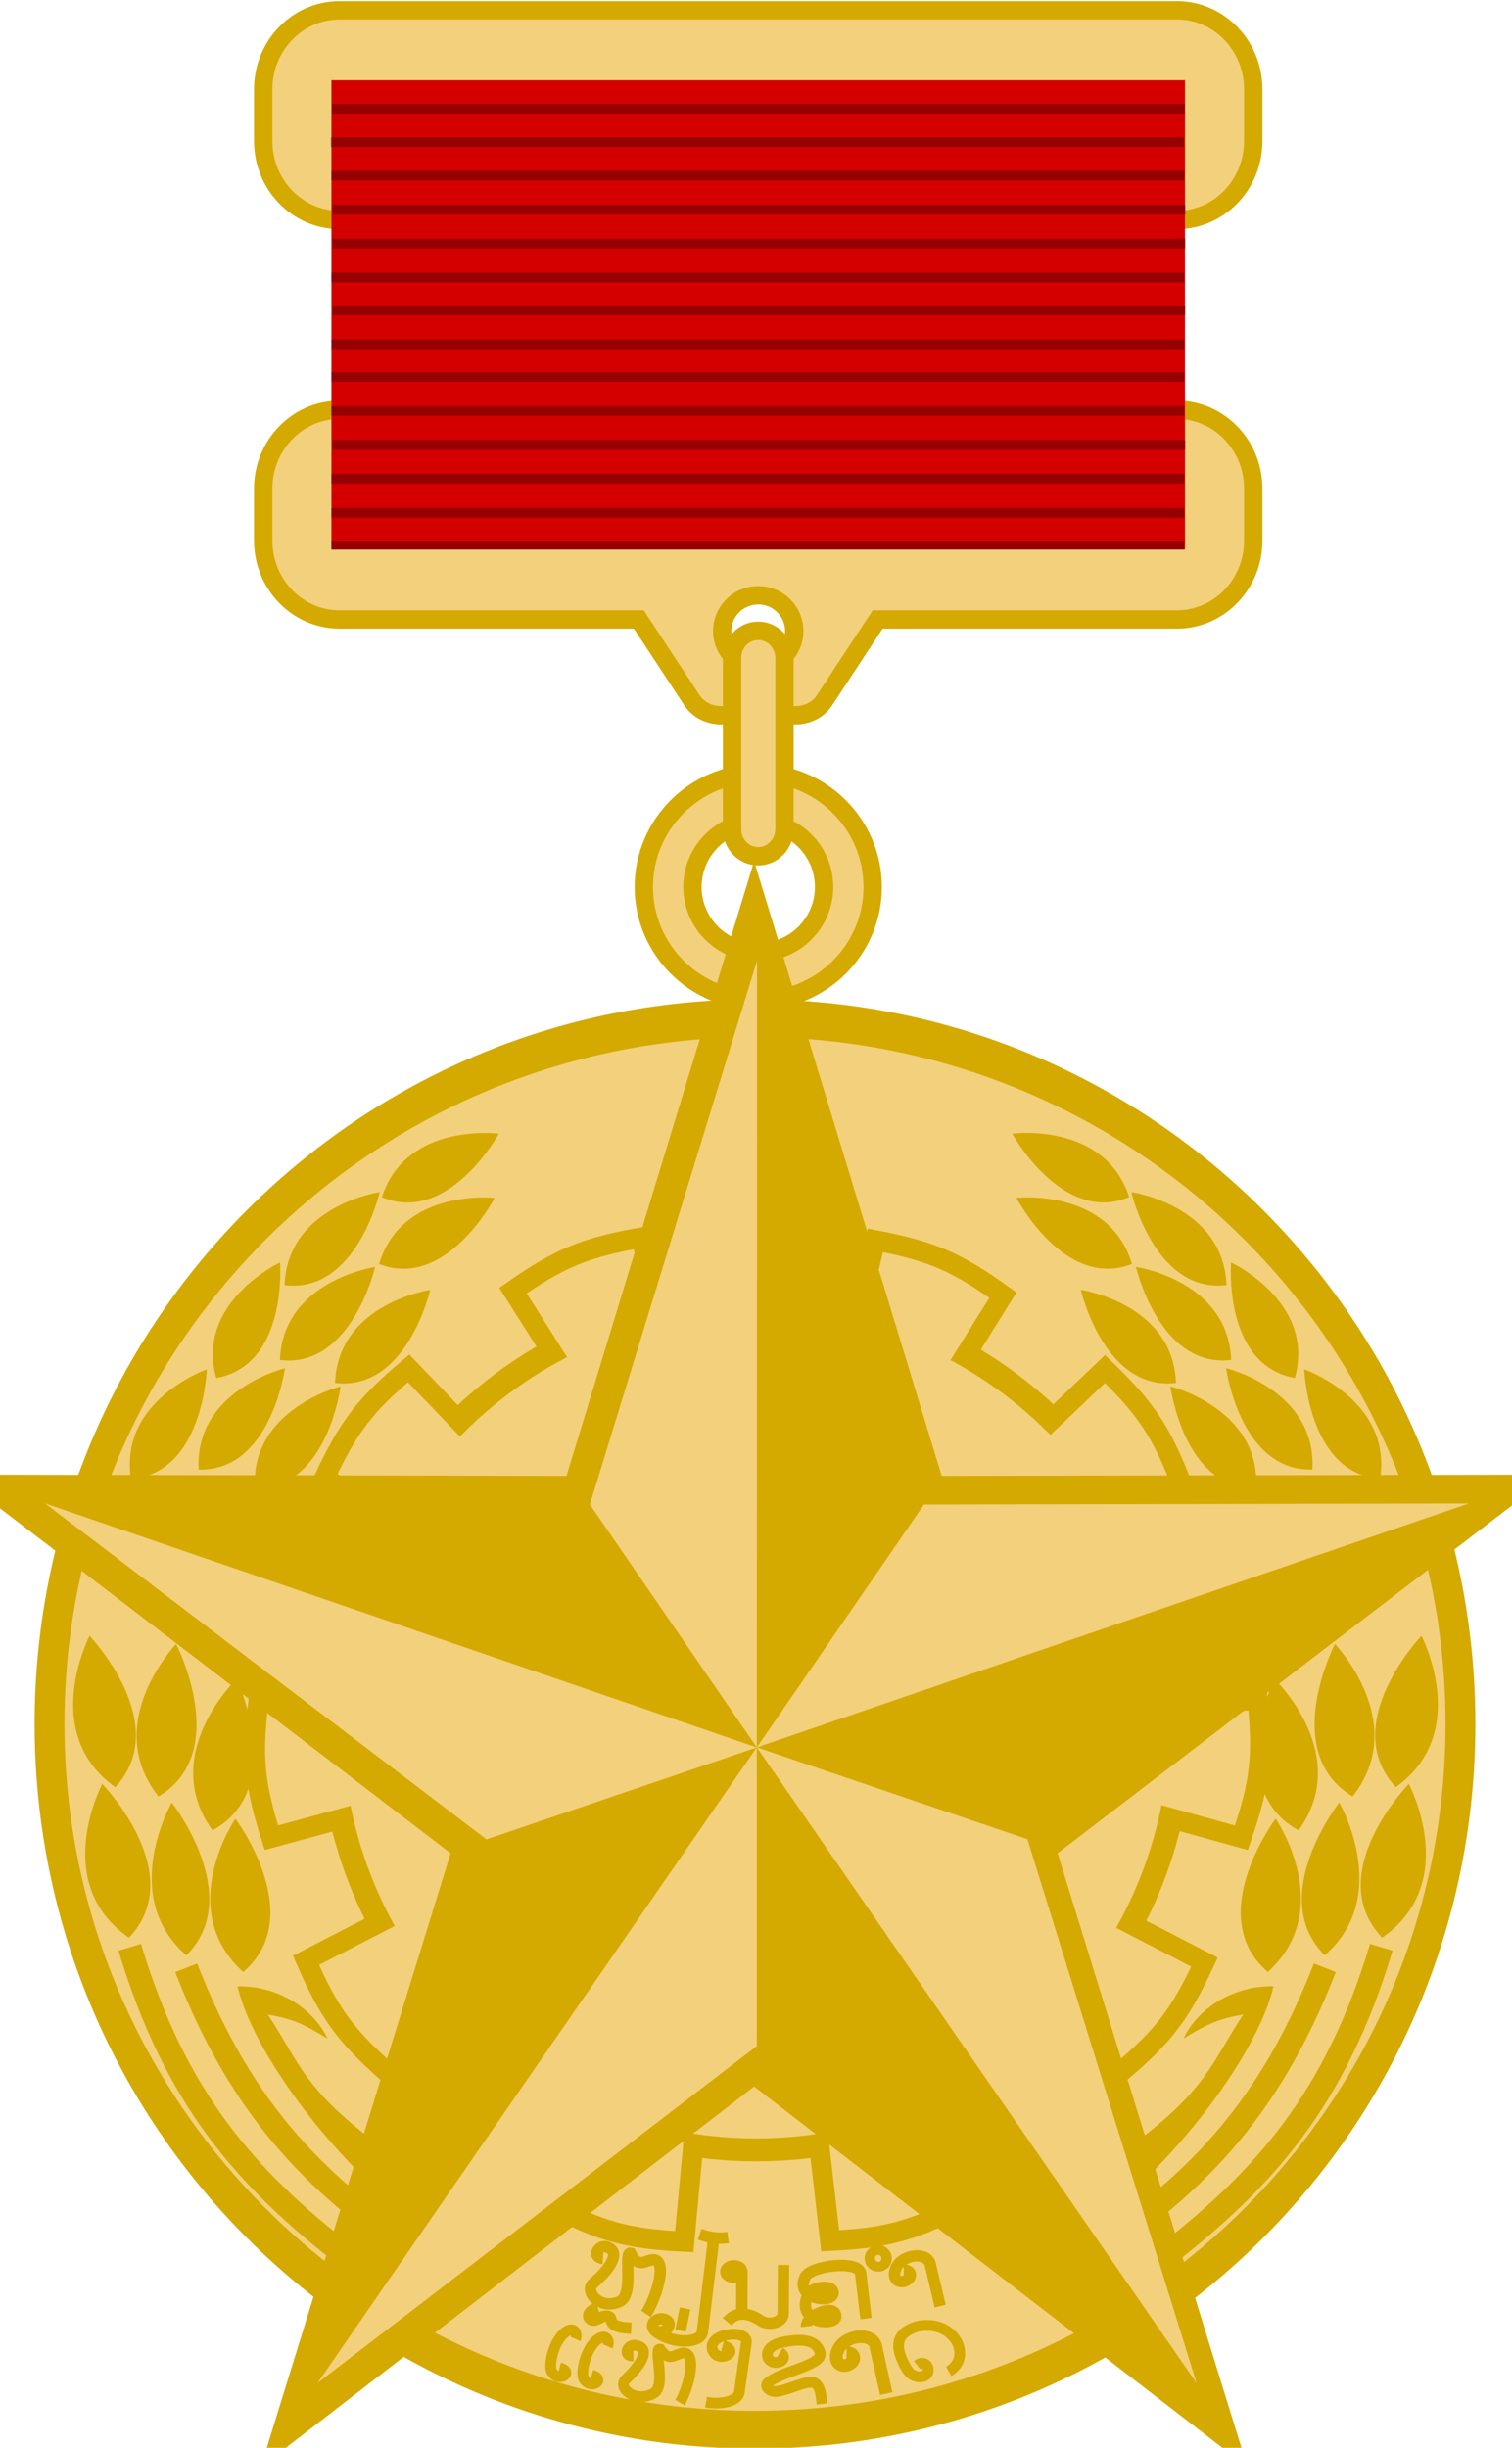 <?xml version="1.0" encoding="UTF-8" standalone="no"?>
<!-- Created with Inkscape (http://www.inkscape.org/) -->

<svg
   xmlns:dc="http://purl.org/dc/elements/1.1/"
   xmlns:cc="http://creativecommons.org/ns#"
   xmlns:rdf="http://www.w3.org/1999/02/22-rdf-syntax-ns#"
   xmlns:svg="http://www.w3.org/2000/svg"
   xmlns="http://www.w3.org/2000/svg"
   xmlns:xlink="http://www.w3.org/1999/xlink"
   xmlns:sodipodi="http://sodipodi.sourceforge.net/DTD/sodipodi-0.dtd"
   xmlns:inkscape="http://www.inkscape.org/namespaces/inkscape"
   width="224.995"
   height="364.102"
   id="svg2"
   version="1.1"
   inkscape:version="0.48.4 r9939"
   sodipodi:docname="Medalla de Oro de la Nación (Laos).svg">
  <defs
     id="defs4">
    <radialGradient
       cx="710.196"
       cy="106.477"
       r="55.722"
       fx="710.196"
       fy="106.477"
       id="radialGradient4656"
       xlink:href="#linearGradient4446"
       gradientUnits="userSpaceOnUse"
       gradientTransform="matrix(1.248,0,0,1.187,-394.625,737.505)" />
    <linearGradient
       id="linearGradient4446">
      <stop
         id="stop4448"
         style="stop-color:#aa8800;stop-opacity:1"
         offset="0" />
      <stop
         id="stop4450"
         style="stop-color:#aa8800;stop-opacity:0"
         offset="1" />
    </linearGradient>
    <linearGradient
       x1="517.581"
       y1="10.213"
       x2="517.581"
       y2="-27.381"
       id="linearGradient4646"
       xlink:href="#linearGradient4279"
       gradientUnits="userSpaceOnUse"
       gradientTransform="matrix(1,0,0,1,-38.569,757.728)" />
    <linearGradient
       id="linearGradient4279">
      <stop
         id="stop4281"
         style="stop-color:#aa0000;stop-opacity:1"
         offset="0" />
      <stop
         id="stop4289"
         style="stop-color:#d40000;stop-opacity:1"
         offset="0.247" />
      <stop
         id="stop4287"
         style="stop-color:#d40000;stop-opacity:1"
         offset="0.721" />
      <stop
         id="stop4283"
         style="stop-color:#ff0000;stop-opacity:1"
         offset="1" />
    </linearGradient>
  </defs>
  <sodipodi:namedview
     id="base"
     pagecolor="#ffffff"
     bordercolor="#666666"
     borderopacity="1.0"
     inkscape:pageopacity="0.0"
     inkscape:pageshadow="2"
     inkscape:zoom="0.7"
     inkscape:cx="113.74035"
     inkscape:cy="189.03394"
     inkscape:document-units="px"
     inkscape:current-layer="layer1"
     showgrid="false"
     inkscape:window-width="800"
     inkscape:window-height="544"
     inkscape:window-x="-4"
     inkscape:window-y="-4"
     inkscape:window-maximized="1"
     showguides="true"
     inkscape:guide-bbox="true"
     fit-margin-top="0"
     fit-margin-left="0"
     fit-margin-right="0"
     fit-margin-bottom="0" />
  <g
     inkscape:label="Capa 1"
     inkscape:groupmode="layer"
     id="layer1"
     transform="translate(-162.311,-319.68)">
    <g
       id="g3055"
       transform="matrix(1.429,0,0,1.429,-202.555,-221.946)">
      <path
         d="m 290.664,380.098 87.243,0 c 4.359,0 7.924,3.683 7.924,8.187 l 0,5.45 c 0,4.504 -3.565,8.187 -7.924,8.187 l -87.243,0 c -4.359,0 -7.924,-3.683 -7.924,-8.187 l 0,-5.45 c 0,-4.504 3.565,-8.187 7.924,-8.187 z m 0,63.407 c -4.359,0 -7.924,-3.675 -7.924,-8.179 l 0,-5.458 c 0,-4.504 3.565,-8.179 7.924,-8.179 l 87.243,0 c 4.359,0 7.924,3.675 7.924,8.179 l 0,5.458 c 0,4.504 -3.565,8.179 -7.924,8.179 l -31.184,0 -5.524,8.398 c -0.787,1.204 -2.188,1.712 -3.635,1.548 l -6.555,0 c -1.44,0.164 -2.841,-0.344 -3.635,-1.548 l -5.524,-8.398 z m 39.872,1.204 c 0,2.064 1.676,3.73 3.753,3.73 2.07,0 3.746,-1.666 3.746,-3.73 0,-2.056 -1.676,-3.722 -3.746,-3.722 -2.077,0 -3.753,1.665 -3.753,3.722 z"
         id="path3090-8"
         style="fill:#f3d07b;fill-opacity:1;stroke:#d4a900;stroke-width:1.909;stroke-miterlimit:4;stroke-opacity:1;stroke-dasharray:none"
         inkscape:connector-curvature="0" />
      <path
         d="m 290.798,388.331 86.975,0 0,46.939 -86.975,0 0,-46.939 z"
         id="path3092-6"
         style="fill:#d40000;fill-opacity:1;stroke:#d40000;stroke-width:1.909;stroke-miterlimit:4;stroke-opacity:1;stroke-dasharray:none"
         inkscape:connector-curvature="0" />
      <path
         d="m 334.29,459.503 c 6.578,0 11.914,5.309 11.914,11.846 0,6.537 -5.335,11.838 -11.914,11.838 -6.578,0 -11.921,-5.301 -11.921,-11.838 0,-6.537 5.343,-11.846 11.921,-11.846 z m -6.854,11.846 c 0,3.761 3.069,6.811 6.854,6.811 3.785,0 6.854,-3.05 6.854,-6.811 0,-3.761 -3.069,-6.811 -6.854,-6.811 -3.785,0 -6.854,3.05 -6.854,6.811 z"
         id="path3122-5"
         style="fill:#f3d07b;fill-opacity:1;stroke:#d4a900;stroke-width:1.909;stroke-miterlimit:4;stroke-opacity:1;stroke-dasharray:none"
         inkscape:connector-curvature="0" />
      <path
         d="m 334.286,444.685 c 1.507,0 2.734,1.275 2.734,2.823 l 0,17.824 c 0,1.548 -1.228,2.823 -2.734,2.823 -1.507,0 -2.727,-1.267 -2.727,-2.823 l 0,-17.824 c 0,-1.556 1.22,-2.823 2.727,-2.823 z"
         id="path3094-0"
         style="fill:#f3d07b;fill-opacity:1;stroke:#d4a900;stroke-width:1.909;stroke-miterlimit:4;stroke-opacity:1;stroke-dasharray:none"
         inkscape:connector-curvature="0" />
      <path
         inkscape:connector-curvature="0"
         id="path4838"
         d="m 289.886,390.343 88.838,0"
         style="fill:none;stroke:#000000;stroke-width:1.005;stroke-linecap:butt;stroke-linejoin:miter;stroke-miterlimit:4;stroke-opacity:0.294;stroke-dasharray:none" />
      <path
         inkscape:connector-curvature="0"
         id="path4838-4"
         d="m 289.764,393.819 88.838,0"
         style="fill:none;stroke:#000000;stroke-width:1.005;stroke-linecap:butt;stroke-linejoin:miter;stroke-miterlimit:4;stroke-opacity:0.294;stroke-dasharray:none" />
      <path
         inkscape:connector-curvature="0"
         id="path4838-4-9"
         d="m 289.822,397.307 88.838,0"
         style="fill:none;stroke:#000000;stroke-width:1.005;stroke-linecap:butt;stroke-linejoin:miter;stroke-miterlimit:4;stroke-opacity:0.294;stroke-dasharray:none" />
      <path
         inkscape:connector-curvature="0"
         id="path4838-4-8"
         d="m 289.948,400.843 88.838,0"
         style="fill:none;stroke:#000000;stroke-width:1.005;stroke-linecap:butt;stroke-linejoin:miter;stroke-miterlimit:4;stroke-opacity:0.294;stroke-dasharray:none" />
      <path
         inkscape:connector-curvature="0"
         id="path4838-4-2"
         d="m 289.948,404.378 88.838,0"
         style="fill:none;stroke:#000000;stroke-width:1.005;stroke-linecap:butt;stroke-linejoin:miter;stroke-miterlimit:4;stroke-opacity:0.294;stroke-dasharray:none" />
      <path
         inkscape:connector-curvature="0"
         id="path4838-4-5"
         d="m 289.822,407.914 88.838,0"
         style="fill:none;stroke:#000000;stroke-width:1.005;stroke-linecap:butt;stroke-linejoin:miter;stroke-miterlimit:4;stroke-opacity:0.294;stroke-dasharray:none" />
      <path
         inkscape:connector-curvature="0"
         id="path4838-4-7"
         d="m 289.948,411.323 88.838,0"
         style="fill:none;stroke:#000000;stroke-width:1.005;stroke-linecap:butt;stroke-linejoin:miter;stroke-miterlimit:4;stroke-opacity:0.294;stroke-dasharray:none" />
      <path
         inkscape:connector-curvature="0"
         id="path4838-4-52"
         d="m 289.822,414.859 88.838,0"
         style="fill:none;stroke:#000000;stroke-width:1.005;stroke-linecap:butt;stroke-linejoin:miter;stroke-miterlimit:4;stroke-opacity:0.294;stroke-dasharray:none" />
      <path
         inkscape:connector-curvature="0"
         id="path4838-4-6"
         d="m 289.822,418.268 88.838,0"
         style="fill:none;stroke:#000000;stroke-width:1.005;stroke-linecap:butt;stroke-linejoin:miter;stroke-miterlimit:4;stroke-opacity:0.294;stroke-dasharray:none" />
      <path
         inkscape:connector-curvature="0"
         id="path4838-4-23"
         d="m 289.822,421.803 88.838,0"
         style="fill:none;stroke:#000000;stroke-width:1.005;stroke-linecap:butt;stroke-linejoin:miter;stroke-miterlimit:4;stroke-opacity:0.294;stroke-dasharray:none" />
      <path
         inkscape:connector-curvature="0"
         id="path4838-4-21"
         d="m 289.948,425.339 88.838,0"
         style="fill:none;stroke:#000000;stroke-width:1.005;stroke-linecap:butt;stroke-linejoin:miter;stroke-miterlimit:4;stroke-opacity:0.294;stroke-dasharray:none" />
      <path
         inkscape:connector-curvature="0"
         id="path4838-4-85"
         d="m 289.822,428.875 88.838,0"
         style="fill:none;stroke:#000000;stroke-width:1.005;stroke-linecap:butt;stroke-linejoin:miter;stroke-miterlimit:4;stroke-opacity:0.294;stroke-dasharray:none" />
      <path
         inkscape:connector-curvature="0"
         id="path4838-4-1"
         d="m 289.822,432.41 88.838,0"
         style="fill:none;stroke:#000000;stroke-width:1.005;stroke-linecap:butt;stroke-linejoin:miter;stroke-miterlimit:4;stroke-opacity:0.294;stroke-dasharray:none" />
      <path
         inkscape:connector-curvature="0"
         id="path4838-4-27"
         d="m 289.822,435.812 88.838,0"
         style="fill:none;stroke:#000000;stroke-width:0.861;stroke-linecap:butt;stroke-linejoin:miter;stroke-miterlimit:4;stroke-opacity:0.294;stroke-dasharray:none" />
    </g>
    <path
       sodipodi:type="arc"
       style="fill:#f3d07b;fill-opacity:1;stroke:#d4a900;stroke-width:4.076;stroke-miterlimit:4;stroke-opacity:1;stroke-dasharray:none"
       id="path3023"
       sodipodi:cx="178.45218"
       sodipodi:cy="560.57648"
       sodipodi:rx="96.309319"
       sodipodi:ry="76.071426"
       d="m 274.762,560.576 c 0,42.013 -43.119,76.071 -96.309,76.071 -53.19,0 -96.309,-34.058 -96.309,-76.071 0,-42.013 43.119,-76.071 96.309,-76.071 53.19,0 96.309,34.058 96.309,76.071 z"
       transform="matrix(1.09,0,0,1.38,80.145,-197.472)" />
    <path
       sodipodi:type="arc"
       style="fill:#d4a900;fill-opacity:1;stroke:none"
       id="path3079-1-7"
       sodipodi:cx="551.42859"
       sodipodi:cy="550.93359"
       sodipodi:rx="10"
       sodipodi:ry="8.5714283"
       d="m 561.429,550.934 c 0,4.734 -4.477,8.571 -10,8.571 -5.523,0 -10,-3.838 -10,-8.571 0,-4.734 4.477,-8.571 10,-8.571 5.523,0 10,3.838 10,8.571 z"
       transform="matrix(6.5,0,0,7.583,-3309.486,-3601.551)" />
    <path
       style="fill:#f3d07b;fill-opacity:1;stroke:#d4a900;stroke-width:3;stroke-linecap:butt;stroke-linejoin:miter;stroke-miterlimit:4;stroke-opacity:1;stroke-dasharray:none"
       d="m 252.82,628.36 -8.615,19.302 c 7.512,3.956 11.438,5.032 19.924,5.459 l 1.975,-21.122 z"
       id="path3870"
       inkscape:connector-curvature="0"
       sodipodi:nodetypes="ccccc"
       inkscape:transform-center-y="66.412632"
       inkscape:transform-center-x="19.607525" />
    <path
       style="fill:#f3d07b;fill-opacity:1;stroke:#d4a900;stroke-width:3;stroke-linecap:butt;stroke-linejoin:miter;stroke-miterlimit:4;stroke-opacity:1;stroke-dasharray:none"
       d="m 319.012,549.423 19.169,-8.907 c -3.07,-7.916 -5.326,-11.304 -11.447,-17.196 l -15.354,14.639 z"
       id="path3932"
       inkscape:connector-curvature="0"
       sodipodi:nodetypes="ccccc"
       inkscape:transform-center-y="-39.412142"
       inkscape:transform-center-x="-57.78788" />
    <path
       inkscape:transform-center-x="-28.437535"
       inkscape:transform-center-y="-63.538427"
       sodipodi:nodetypes="ccccc"
       inkscape:connector-curvature="0"
       id="path3922"
       d="m 300.36,530.259 11.19,-17.933 c -6.896,-4.953 -10.637,-6.559 -18.983,-8.15 l -4.863,20.649 z"
       style="fill:#f3d07b;fill-opacity:1;stroke:#d4a900;stroke-width:3;stroke-linecap:butt;stroke-linejoin:miter;stroke-miterlimit:4;stroke-opacity:1;stroke-dasharray:none" />
    <path
       style="fill:#f3d07b;fill-opacity:1;stroke:#d4a900;stroke-width:3;stroke-linecap:butt;stroke-linejoin:miter;stroke-miterlimit:4;stroke-opacity:1;stroke-dasharray:none"
       d="m 262.738,524.314 -5.001,-20.538 c -8.362,1.469 -12.125,3.021 -19.098,7.877 l 11.366,17.912 z"
       id="path3924"
       inkscape:connector-curvature="0"
       sodipodi:nodetypes="ccccc"
       inkscape:transform-center-y="-63.802072"
       inkscape:transform-center-x="27.76657" />
    <path
       inkscape:transform-center-x="55.38202"
       inkscape:transform-center-y="-42.841947"
       sodipodi:nodetypes="ccccc"
       inkscape:connector-curvature="0"
       id="path3926"
       d="M 237.746,538.475 223.112,523.222 c -6.495,5.468 -8.971,8.699 -12.564,16.399 l 18.821,9.787 z"
       style="fill:#f3d07b;fill-opacity:1;stroke:#d4a900;stroke-width:3;stroke-linecap:butt;stroke-linejoin:miter;stroke-miterlimit:4;stroke-opacity:1;stroke-dasharray:none" />
    <path
       style="fill:#f3d07b;fill-opacity:1;stroke:#d4a900;stroke-width:3;stroke-linecap:butt;stroke-linejoin:miter;stroke-miterlimit:4;stroke-opacity:1;stroke-dasharray:none"
       d="m 221.913,573.757 -21.098,-1.295 c -1.069,8.423 -0.699,12.477 1.878,20.573 l 20.472,-5.562 z"
       id="path3928"
       inkscape:connector-curvature="0"
       sodipodi:nodetypes="ccccc"
       inkscape:transform-center-y="7.402963"
       inkscape:transform-center-x="68.498664" />
    <path
       inkscape:transform-center-x="56.268465"
       inkscape:transform-center-y="41.631593"
       sodipodi:nodetypes="ccccc"
       inkscape:connector-curvature="0"
       id="path3930"
       d="m 226.642,601.596 -18.795,9.672 c 3.387,7.785 5.777,11.08 12.131,16.721 l 14.752,-15.245 z"
       style="fill:#f3d07b;fill-opacity:1;stroke:#d4a900;stroke-width:3;stroke-linecap:butt;stroke-linejoin:miter;stroke-miterlimit:4;stroke-opacity:1;stroke-dasharray:none" />
    <path
       style="fill:#f3d07b;fill-opacity:1;stroke:#d4a900;stroke-width:3;stroke-linecap:butt;stroke-linejoin:miter;stroke-miterlimit:4;stroke-opacity:1;stroke-dasharray:none"
       d="m 326.659,587.409 20.373,5.633 c 2.789,-8.019 3.265,-12.062 2.419,-20.516 l -21.18,1.205 z"
       id="path3920"
       inkscape:connector-curvature="0"
       sodipodi:nodetypes="ccccc"
       inkscape:transform-center-y="8.991973"
       inkscape:transform-center-x="-68.290318" />
    <path
       inkscape:transform-center-x="-55.474"
       inkscape:transform-center-y="42.719453"
       sodipodi:nodetypes="ccccc"
       inkscape:connector-curvature="0"
       id="path3918"
       d="m 314.347,612.749 14.669,15.219 c 6.482,-5.483 8.951,-8.72 12.526,-16.428 l -18.844,-9.744 z"
       style="fill:#f3d07b;fill-opacity:1;stroke:#d4a900;stroke-width:3;stroke-linecap:butt;stroke-linejoin:miter;stroke-miterlimit:4;stroke-opacity:1;stroke-dasharray:none" />
    <path
       inkscape:transform-center-x="-19.8365"
       inkscape:transform-center-y="66.349792"
       sodipodi:nodetypes="ccccc"
       inkscape:connector-curvature="0"
       id="path3934"
       d="m 283.423,631.998 2.426,20.998 c 8.48,-0.425 12.406,-1.501 19.924,-5.458 l -9.067,-19.179 z"
       style="fill:#f3d07b;fill-opacity:1;stroke:#d4a900;stroke-width:3;stroke-linecap:butt;stroke-linejoin:miter;stroke-miterlimit:4;stroke-opacity:1;stroke-dasharray:none" />
    <path
       sodipodi:type="arc"
       style="fill:#f3d07b;fill-opacity:1;stroke:none"
       id="path3079-1"
       sodipodi:cx="551.42859"
       sodipodi:cy="550.93359"
       sodipodi:rx="10"
       sodipodi:ry="8.5714283"
       d="m 561.429,550.934 c 0,4.734 -4.477,8.571 -10,8.571 -5.523,0 -10,-3.838 -10,-8.571 0,-4.734 4.477,-8.571 10,-8.571 5.523,0 10,3.838 10,8.571 z"
       transform="matrix(6.15,0,0,7.175,-3116.486,-3376.686)" />
    <g
       transform="matrix(-1,0,0,1,549.477,0.01)"
       id="g4177-9">
      <path
         sodipodi:nodetypes="cc"
         inkscape:connector-curvature="0"
         id="path4064-5"
         d="m 367.858,609.326 c -6.786,22.619 -17.5,34.524 -32.143,45.893"
         style="fill:none;stroke:#d4a900;stroke-width:3.5;stroke-linecap:butt;stroke-linejoin:miter;stroke-miterlimit:4;stroke-opacity:1;stroke-dasharray:none" />
      <path
         sodipodi:nodetypes="cc"
         inkscape:connector-curvature="0"
         id="path4064-1-4"
         d="m 359.459,612.379 c -8.569,22.005 -20.2,33.017 -35.703,43.181"
         style="fill:none;stroke:#d4a900;stroke-width:3.5;stroke-linecap:butt;stroke-linejoin:miter;stroke-miterlimit:4;stroke-opacity:1;stroke-dasharray:none" />
      <path
         sodipodi:nodetypes="cccccc"
         inkscape:connector-curvature="0"
         id="path4102-3"
         d="m 338.43,622.907 c 2.141,-4.584 7.585,-7.918 13.387,-7.77 -1.854,8.018 -10.222,20.298 -20.031,29.578 l -1.838,-5.355 c 12.21,-8.887 12.614,-12.913 17.374,-20.032 -3.769,0.647 -5.399,1.44 -8.892,3.58 z"
         style="fill:#d4a900;fill-opacity:1;stroke:none" />
      <path
         style="fill:#d4a900;fill-opacity:1;stroke:none"
         inkscape:connector-curvature="0"
         id="path255-12"
         d="m 330.341,497.744 c -3.658,-11.253 -17.406,-9.435 -17.406,-9.435 0,0 7.483,13.6 17.406,9.435 l 0,0 z"
         stroke-miterlimit="10" />
      <path
         style="fill:#d4a900;fill-opacity:1;stroke:none"
         inkscape:connector-curvature="0"
         id="path255-1-3"
         d="m 330.753,507.683 c -3.404,-11.333 -17.19,-9.824 -17.19,-9.824 0,0 7.176,13.765 17.19,9.824 l 0,0 z"
         stroke-miterlimit="10" />
      <path
         style="fill:#d4a900;fill-opacity:1;stroke:none"
         inkscape:connector-curvature="0"
         id="path255-1-7-3"
         d="m 344.82,510.832 c -0.438,-11.825 -14.159,-13.839 -14.159,-13.839 0,0 3.476,15.129 14.159,13.839 l 0,0 z"
         stroke-miterlimit="10" />
      <path
         style="fill:#d4a900;fill-opacity:1;stroke:none"
         inkscape:connector-curvature="0"
         id="path255-1-7-4-4"
         d="m 345.512,521.968 c -0.438,-11.825 -14.159,-13.839 -14.159,-13.839 0,0 3.476,15.129 14.159,13.839 l 0,0 z"
         stroke-miterlimit="10" />
      <path
         style="fill:#d4a900;fill-opacity:1;stroke:none"
         inkscape:connector-curvature="0"
         id="path255-1-7-4-0-1"
         d="m 337.304,525.377 c -0.438,-11.825 -14.159,-13.839 -14.159,-13.839 0,0 3.476,15.129 14.159,13.839 l 0,0 z"
         stroke-miterlimit="10" />
      <path
         style="fill:#d4a900;fill-opacity:1;stroke:none"
         inkscape:connector-curvature="0"
         id="path255-1-7-4-9-1"
         d="m 354.989,524.65 c 3.162,-11.248 -9.486,-17.191 -9.486,-17.191 0,0 -1.229,15.251 9.486,17.191 l 0,0 z"
         stroke-miterlimit="10" />
      <path
         style="fill:#d4a900;fill-opacity:1;stroke:none"
         inkscape:connector-curvature="0"
         id="path255-1-7-4-9-4-3"
         d="m 349.23,541.043 c 0.71,-11.812 -12.752,-15.146 -12.752,-15.146 0,0 1.993,15.394 12.752,15.146 l 0,0 z"
         stroke-miterlimit="10" />
      <path
         style="fill:#d4a900;fill-opacity:1;stroke:none"
         inkscape:connector-curvature="0"
         id="path255-1-7-4-9-4-8-87"
         d="m 357.606,538.266 c 0.639,-11.816 -12.841,-15.07 -12.841,-15.07 0,0 2.085,15.382 12.841,15.07 l 0,0 z"
         stroke-miterlimit="10" />
      <path
         style="fill:#d4a900;fill-opacity:1;stroke:none"
         inkscape:connector-curvature="0"
         id="path255-1-7-4-9-4-8-8-4"
         d="m 367.676,539.633 c 1.808,-11.694 -11.284,-16.269 -11.284,-16.269 0,0 0.549,15.513 11.284,16.269 l 0,0 z"
         stroke-miterlimit="10" />
      <path
         style="fill:#d4a900;fill-opacity:1;stroke:none"
         inkscape:connector-curvature="0"
         id="path255-1-7-4-9-4-8-8-2-2"
         d="m 370.007,585.511 c 11.347,-8.075 3.826,-22.51 3.826,-22.51 0,0 -12.498,13.121 -3.826,22.51 l 0,0 z"
         stroke-miterlimit="10" />
      <path
         style="fill:#d4a900;fill-opacity:1;stroke:none"
         inkscape:connector-curvature="0"
         id="path255-1-7-4-9-4-8-8-2-4-7"
         d="m 367.979,607.903 c 11.781,-8.203 3.972,-22.867 3.972,-22.867 0,0 -12.976,13.329 -3.972,22.867 l 0,0 z"
         stroke-miterlimit="10" />
      <path
         style="fill:#d4a900;fill-opacity:1;stroke:none"
         inkscape:connector-curvature="0"
         id="path255-1-7-4-9-4-8-8-2-5-7"
         d="m 350.975,613.003 c 10.323,-9.349 1.163,-22.803 1.163,-22.803 0,0 -10.875,14.494 -1.163,22.803 l 0,0 z"
         stroke-miterlimit="10" />
      <path
         style="fill:#d4a900;fill-opacity:1;stroke:none"
         inkscape:connector-curvature="0"
         id="path255-1-7-4-9-4-8-8-2-5-5-9"
         d="m 359.434,610.517 c 10.172,-8.847 2.17,-22.721 2.17,-22.721 0,0 -10.935,13.961 -2.17,22.721 l 0,0 z"
         stroke-miterlimit="10" />
      <path
         style="fill:#d4a900;fill-opacity:1;stroke:none"
         inkscape:connector-curvature="0"
         id="path255-1-7-4-9-4-8-8-2-5-1-3"
         d="m 355.547,591.936 c 8.149,-11.293 -3.612,-22.545 -3.612,-22.545 0,0 -7.618,16.441 3.612,22.545 l 0,0 z"
         stroke-miterlimit="10" />
      <path
         style="fill:#d4a900;fill-opacity:1;stroke:none"
         inkscape:connector-curvature="0"
         id="path255-1-7-4-9-4-8-8-2-5-1-7-1"
         d="m 363.578,586.897 c 8.637,-10.925 -2.618,-22.682 -2.618,-22.682 0,0 -8.332,16.091 2.618,22.682 l 0,0 z"
         stroke-miterlimit="10" />
    </g>
    <g
       id="g4177">
      <path
         sodipodi:nodetypes="cc"
         inkscape:connector-curvature="0"
         id="path4064"
         d="m 367.858,609.326 c -6.786,22.619 -17.5,34.524 -32.143,45.893"
         style="fill:none;stroke:#d4a900;stroke-width:3.5;stroke-linecap:butt;stroke-linejoin:miter;stroke-miterlimit:4;stroke-opacity:1;stroke-dasharray:none" />
      <path
         sodipodi:nodetypes="cc"
         inkscape:connector-curvature="0"
         id="path4064-1"
         d="m 359.459,612.379 c -8.569,22.005 -20.2,33.017 -35.703,43.181"
         style="fill:none;stroke:#d4a900;stroke-width:3.5;stroke-linecap:butt;stroke-linejoin:miter;stroke-miterlimit:4;stroke-opacity:1;stroke-dasharray:none" />
      <path
         sodipodi:nodetypes="cccccc"
         inkscape:connector-curvature="0"
         id="path4102"
         d="m 338.43,622.907 c 2.141,-4.584 7.585,-7.918 13.387,-7.77 -1.854,8.018 -10.222,20.298 -20.031,29.578 l -1.838,-5.355 c 12.21,-8.887 12.614,-12.913 17.374,-20.032 -3.769,0.647 -5.399,1.44 -8.892,3.58 z"
         style="fill:#d4a900;fill-opacity:1;stroke:none" />
      <path
         style="fill:#d4a900;fill-opacity:1;stroke:none"
         inkscape:connector-curvature="0"
         id="path255"
         d="m 330.341,497.744 c -3.658,-11.253 -17.406,-9.435 -17.406,-9.435 0,0 7.483,13.6 17.406,9.435 l 0,0 z"
         stroke-miterlimit="10" />
      <path
         style="fill:#d4a900;fill-opacity:1;stroke:none"
         inkscape:connector-curvature="0"
         id="path255-1"
         d="m 330.753,507.683 c -3.404,-11.333 -17.19,-9.824 -17.19,-9.824 0,0 7.176,13.765 17.19,9.824 l 0,0 z"
         stroke-miterlimit="10" />
      <path
         style="fill:#d4a900;fill-opacity:1;stroke:none"
         inkscape:connector-curvature="0"
         id="path255-1-7"
         d="m 344.82,510.832 c -0.438,-11.825 -14.159,-13.839 -14.159,-13.839 0,0 3.476,15.129 14.159,13.839 l 0,0 z"
         stroke-miterlimit="10" />
      <path
         style="fill:#d4a900;fill-opacity:1;stroke:none"
         inkscape:connector-curvature="0"
         id="path255-1-7-4"
         d="m 345.512,521.968 c -0.438,-11.825 -14.159,-13.839 -14.159,-13.839 0,0 3.476,15.129 14.159,13.839 l 0,0 z"
         stroke-miterlimit="10" />
      <path
         style="fill:#d4a900;fill-opacity:1;stroke:none"
         inkscape:connector-curvature="0"
         id="path255-1-7-4-0"
         d="m 337.304,525.377 c -0.438,-11.825 -14.159,-13.839 -14.159,-13.839 0,0 3.476,15.129 14.159,13.839 l 0,0 z"
         stroke-miterlimit="10" />
      <path
         style="fill:#d4a900;fill-opacity:1;stroke:none"
         inkscape:connector-curvature="0"
         id="path255-1-7-4-9"
         d="m 354.989,524.65 c 3.162,-11.248 -9.486,-17.191 -9.486,-17.191 0,0 -1.229,15.251 9.486,17.191 l 0,0 z"
         stroke-miterlimit="10" />
      <path
         style="fill:#d4a900;fill-opacity:1;stroke:none"
         inkscape:connector-curvature="0"
         id="path255-1-7-4-9-4"
         d="m 349.23,541.043 c 0.71,-11.812 -12.752,-15.146 -12.752,-15.146 0,0 1.993,15.394 12.752,15.146 l 0,0 z"
         stroke-miterlimit="10" />
      <path
         style="fill:#d4a900;fill-opacity:1;stroke:none"
         inkscape:connector-curvature="0"
         id="path255-1-7-4-9-4-8"
         d="m 357.606,538.266 c 0.639,-11.816 -12.841,-15.07 -12.841,-15.07 0,0 2.085,15.382 12.841,15.07 l 0,0 z"
         stroke-miterlimit="10" />
      <path
         style="fill:#d4a900;fill-opacity:1;stroke:none"
         inkscape:connector-curvature="0"
         id="path255-1-7-4-9-4-8-8"
         d="m 367.676,539.633 c 1.808,-11.694 -11.284,-16.269 -11.284,-16.269 0,0 0.549,15.513 11.284,16.269 l 0,0 z"
         stroke-miterlimit="10" />
      <path
         style="fill:#d4a900;fill-opacity:1;stroke:none"
         inkscape:connector-curvature="0"
         id="path255-1-7-4-9-4-8-8-2"
         d="m 370.007,585.511 c 11.347,-8.075 3.826,-22.51 3.826,-22.51 0,0 -12.498,13.121 -3.826,22.51 l 0,0 z"
         stroke-miterlimit="10" />
      <path
         style="fill:#d4a900;fill-opacity:1;stroke:none"
         inkscape:connector-curvature="0"
         id="path255-1-7-4-9-4-8-8-2-4"
         d="m 367.979,607.903 c 11.781,-8.203 3.972,-22.867 3.972,-22.867 0,0 -12.976,13.329 -3.972,22.867 l 0,0 z"
         stroke-miterlimit="10" />
      <path
         style="fill:#d4a900;fill-opacity:1;stroke:none"
         inkscape:connector-curvature="0"
         id="path255-1-7-4-9-4-8-8-2-5"
         d="m 350.975,613.003 c 10.323,-9.349 1.163,-22.803 1.163,-22.803 0,0 -10.875,14.494 -1.163,22.803 l 0,0 z"
         stroke-miterlimit="10" />
      <path
         style="fill:#d4a900;fill-opacity:1;stroke:none"
         inkscape:connector-curvature="0"
         id="path255-1-7-4-9-4-8-8-2-5-5"
         d="m 359.434,610.517 c 10.172,-8.847 2.17,-22.721 2.17,-22.721 0,0 -10.935,13.961 -2.17,22.721 l 0,0 z"
         stroke-miterlimit="10" />
      <path
         style="fill:#d4a900;fill-opacity:1;stroke:none"
         inkscape:connector-curvature="0"
         id="path255-1-7-4-9-4-8-8-2-5-1"
         d="m 355.547,591.936 c 8.149,-11.293 -3.612,-22.545 -3.612,-22.545 0,0 -7.618,16.441 3.612,22.545 l 0,0 z"
         stroke-miterlimit="10" />
      <path
         style="fill:#d4a900;fill-opacity:1;stroke:none"
         inkscape:connector-curvature="0"
         id="path255-1-7-4-9-4-8-8-2-5-1-7"
         d="m 363.578,586.897 c 8.637,-10.925 -2.618,-22.682 -2.618,-22.682 0,0 -8.332,16.091 2.618,22.682 l 0,0 z"
         stroke-miterlimit="10" />
    </g>
    <g
       id="g3843"
       transform="matrix(2.32,0,0,2.318,-500.384,-864.087)">
      <polygon
         transform="matrix(0.103,0,0,0.109,282.513,563.431)"
         style="fill:#d4a900;fill-opacity:1;fill-rule:evenodd;stroke:#d4a900;stroke-width:26.915;stroke-miterlimit:4;stroke-opacity:1;stroke-dasharray:none"
         points="955.381,397.76 673.153,601.984 781.442,933.093 500,727.788 218.558,933.093 326.847,601.984 44.618,397.76 392.985,398.43 500,66.907 607.015,398.43 "
         class="fil0"
         id="_122418504" />
      <path
         sodipodi:nodetypes="cccc"
         inkscape:connector-curvature="0"
         id="path4186"
         d="m 323.478,607.225 10.723,-34.902 -0.013,50.495 z"
         style="fill:#f3d07b;fill-opacity:1;stroke:none" />
      <path
         sodipodi:nodetypes="cccc"
         inkscape:connector-curvature="0"
         id="path4248"
         d="m 344.908,607.229 34.956,-0.068 -45.677,15.655 z"
         style="fill:#f3d07b;fill-opacity:1;stroke:none" />
      <path
         sodipodi:nodetypes="cccc"
         inkscape:connector-curvature="0"
         id="path4250"
         d="m 288.53,607.156 45.657,15.663 -17.34,5.902 z"
         style="fill:#f3d07b;fill-opacity:1;stroke:none" />
      <path
         sodipodi:nodetypes="cccc"
         inkscape:connector-curvature="0"
         id="path4252"
         d="m 306.004,663.608 28.183,-40.8 0,19.173 z"
         style="fill:#f3d07b;fill-opacity:1;stroke:none" />
      <path
         sodipodi:nodetypes="cccc"
         inkscape:connector-curvature="0"
         id="path4254"
         d="m 334.187,622.813 17.357,5.894 10.852,34.908 z"
         style="fill:#f3d07b;fill-opacity:1;stroke:none" />
    </g>
    <path
       style="fill:none;stroke:#d4a900;stroke-width:1.688;stroke-linecap:butt;stroke-linejoin:miter;stroke-miterlimit:4;stroke-opacity:1;stroke-dasharray:none"
       d="m 302.218,662.711 -1.513,-6.359 c -0.682,-1.882 -4.271,-1.215 -5.053,0.662 -0.824,1.741 0.649,2.606 1.817,1.687 0.527,-0.441 0.462,-1.334 -0.674,-1.352"
       id="path3073-7-4"
       inkscape:connector-curvature="0"
       sodipodi:nodetypes="ccccc" />
    <path
       style="fill:none;stroke:#d4a900;stroke-width:1.595;stroke-linecap:butt;stroke-linejoin:miter;stroke-miterlimit:4;stroke-opacity:1;stroke-dasharray:none"
       d="m 303.482,672.417 c 3.674,-2.092 0.841,-7.945 -4.772,-6.659 -2.916,0.944 -3.249,2.67 -1.995,5.321 0.639,1.3 1.03,1.904 2.128,2.133 2.595,0.304 1.613,-2.983 -0.034,-1.701"
       id="path4007-0"
       inkscape:connector-curvature="0"
       sodipodi:nodetypes="ccccc" />
    <path
       style="fill:none;stroke:#d4a900;stroke-width:1.595;stroke-linecap:butt;stroke-linejoin:miter;stroke-miterlimit:4;stroke-opacity:1;stroke-dasharray:none"
       d="m 278.374,669.598 c 1.479,0.904 -0.427,1.98 -1.328,1.301 -0.863,-0.523 -0.926,-2.123 1.47,-2.773 2.497,-0.536 5.32,-0.723 5.874,1.651 0.13,1.768 -5.619,2.57 -7.723,4.271 -0.822,0.593 0.295,1.505 1.227,1.345 1.986,-0.24 4.51,-1.767 5.648,-1.242 0.885,0.434 0.964,2.065 1.091,3.115"
       id="path3075-4"
       inkscape:connector-curvature="0"
       sodipodi:nodetypes="cccccccc" />
    <path
       style="fill:none;stroke:#d4a900;stroke-width:1.595;stroke-linecap:butt;stroke-linejoin:miter;stroke-miterlimit:4;stroke-opacity:1;stroke-dasharray:none"
       d="m 269.858,668.565 c 2.844,0.834 -0.664,2.83 -1.516,0.673 -0.826,-2.444 5.105,-3.23 5.037,-1.164 l -1.048,7.407 c -0.182,1.415 -2.725,1.927 -4.955,1.519"
       id="path3077-8"
       inkscape:connector-curvature="0"
       sodipodi:nodetypes="ccccc" />
    <path
       style="fill:none;stroke:#d4a900;stroke-width:1.595;stroke-linecap:butt;stroke-linejoin:miter;stroke-miterlimit:4;stroke-opacity:1;stroke-dasharray:none"
       d="m 247.941,667.597 c 0.35,-0.786 -0.179,-1.913 -1.384,-1.083 -1.967,1.354 -2.663,5.208 -2.129,5.944 1.007,1.728 3.431,0.044 1.157,-0.55"
       id="path3081-8"
       inkscape:connector-curvature="0"
       sodipodi:nodetypes="cscc" />
    <path
       style="fill:none;stroke:#d4a900;stroke-width:1.595;stroke-linecap:butt;stroke-linejoin:miter;stroke-miterlimit:4;stroke-opacity:1;stroke-dasharray:none"
       d="m 252.721,668.681 c 0.35,-0.786 -0.179,-1.913 -1.384,-1.083 -1.967,1.354 -2.663,5.208 -2.129,5.944 1.007,1.728 3.431,0.044 1.157,-0.55"
       id="path3081-1-2"
       inkscape:connector-curvature="0"
       sodipodi:nodetypes="cscc" />
    <path
       style="fill:none;stroke:#d4a900;stroke-width:1.595;stroke-linecap:butt;stroke-linejoin:miter;stroke-miterlimit:4;stroke-opacity:1;stroke-dasharray:none"
       d="m 256.56,670.141 c -1.695,0.025 -0.851,-1.794 0.339,-1.604 2.769,0.511 0.01,3.725 -1.509,5.089 -1.196,1.205 1.343,3.557 4.144,2.076 2.03,-1.069 -0.076,-6.724 0.991,-6.608 1.431,2.068 2.178,0.708 3.533,0.573 2.076,0.184 0.6,5.437 -0.569,7.391"
       id="path3119-5"
       inkscape:connector-curvature="0"
       sodipodi:nodetypes="ccccccc" />
    <path
       style="fill:none;stroke:#d4a900;stroke-width:1.595;stroke-linecap:butt;stroke-linejoin:miter;stroke-miterlimit:4;stroke-opacity:1;stroke-dasharray:none"
       d="m 264.257,663.05 -0.676,3.308"
       id="path3121-5"
       inkscape:connector-curvature="0" />
    <path
       sodipodi:type="arc"
       style="fill:none;stroke:#d4a900;stroke-width:3.245;stroke-miterlimit:4;stroke-opacity:1;stroke-dasharray:none"
       id="path3123-1"
       sodipodi:cx="-437.64859"
       sodipodi:cy="612.88269"
       sodipodi:rx="2.6516504"
       sodipodi:ry="2.841054"
       d="m -434.997,612.883 c 0,1.569 -1.187,2.841 -2.652,2.841 -1.464,0 -2.652,-1.272 -2.652,-2.841 0,-1.569 1.187,-2.841 2.652,-2.841 1.464,0 2.652,1.272 2.652,2.841 z"
       transform="matrix(0.474,0,0,0.442,500.439,384.717)" />
    <g
       id="g4014"
       transform="matrix(0.994,0.109,-0.109,0.994,73.981,-23.869)">
      <path
         sodipodi:nodetypes="ccccccc"
         inkscape:connector-curvature="0"
         id="path3119-4-7"
         d="m 251.07,656.06 c -1.72,0.057 -0.923,-1.962 0.292,-1.774 2.827,0.514 0.132,4.105 -1.364,5.635 -1.174,1.349 1.48,3.895 4.275,2.215 2.025,-1.213 -0.299,-7.408 0.788,-7.3 1.52,2.253 2.234,0.742 3.605,0.568 2.113,0.166 0.788,5.981 -0.334,8.154"
         style="fill:none;stroke:#d4a900;stroke-width:1.688;stroke-linecap:butt;stroke-linejoin:miter;stroke-miterlimit:4;stroke-opacity:1;stroke-dasharray:none" />
      <path
         sodipodi:nodetypes="cccc"
         inkscape:connector-curvature="0"
         id="path3143-1"
         d="m 256.386,665.92 c -3.759,0.239 -2.75,-1.051 -3.455,-1.353 -1.136,-0.381 -1.995,1.367 -2.851,0.572 -0.53,-0.483 -0.011,-1.266 1.029,-1.699"
         style="fill:none;stroke:#d4a900;stroke-width:1.688;stroke-linecap:butt;stroke-linejoin:miter;stroke-miterlimit:4;stroke-opacity:1;stroke-dasharray:none" />
    </g>
    <g
       id="g4018"
       transform="matrix(0.998,0.07,-0.07,0.998,48.55,-17.523)">
      <path
         sodipodi:nodetypes="ccccc"
         inkscape:connector-curvature="0"
         id="path3145-1"
         d="m 258.125,666.752 c 1.036,1.349 3.048,-0.318 2.103,-1.184 -1.328,-0.979 -3.451,0.852 -1.246,1.911 2.29,1.353 6.28,1.138 6.512,-0.602 l 0.723,-14.383"
         style="fill:none;stroke:#d4a900;stroke-width:1.688;stroke-linecap:butt;stroke-linejoin:miter;stroke-miterlimit:4;stroke-opacity:1;stroke-dasharray:none" />
      <path
         sodipodi:nodetypes="cc"
         inkscape:connector-curvature="0"
         id="path3147-5"
         d="m 264.083,652.363 c 1.537,0.41 2.754,0.503 4.235,0.192"
         style="fill:none;stroke:#d4a900;stroke-width:1.688;stroke-linecap:butt;stroke-linejoin:miter;stroke-miterlimit:4;stroke-opacity:1;stroke-dasharray:none" />
    </g>
    <g
       id="g4010">
      <path
         sodipodi:nodetypes="cccc"
         inkscape:connector-curvature="0"
         id="path3150-2"
         d="m 278.904,656.589 -0.048,7.202 c 0,1.408 -2.233,1.875 -3.357,1.069 -2.183,-1.423 -3.826,-1.209 -4.975,0.176"
         style="fill:none;stroke:#d4a900;stroke-width:1.688;stroke-linecap:butt;stroke-linejoin:miter;stroke-miterlimit:4;stroke-opacity:1;stroke-dasharray:none" />
      <path
         sodipodi:nodetypes="cccc"
         inkscape:connector-curvature="0"
         id="path3152-7"
         d="m 272.7,657.701 c -0.36,1.182 -2.593,0.79 -2.374,-0.268 0.4,-1.04 2.282,-0.912 2.389,0.119 l -0.027,6.265"
         style="fill:none;stroke:#d4a900;stroke-width:1.688;stroke-linecap:butt;stroke-linejoin:miter;stroke-miterlimit:4;stroke-opacity:1;stroke-dasharray:none" />
    </g>
    <path
       style="fill:none;stroke:#d4a900;stroke-width:1.688;stroke-linecap:butt;stroke-linejoin:miter;stroke-miterlimit:4;stroke-opacity:1;stroke-dasharray:none"
       d="m 291.175,664.563 -0.793,-6.737 c -0.256,-2.068 -8.019,-1.105 -8.352,0.773 -1.337,3.081 4.589,3.886 4.242,1.964 -0.205,-0.981 -3.102,-0.891 -3.8,0.604 -0.713,1.728 -0.203,2.855 1.41,3.645 1.031,0.382 2.944,0.278 2.806,-0.717 -0.344,-1.857 -4.548,0.197 -4.37,1.636"
       id="path3154-6"
       inkscape:connector-curvature="0"
       sodipodi:nodetypes="cccccccc" />
    <path
       style="fill:none;stroke:#d4a900;stroke-width:1.88;stroke-linecap:butt;stroke-linejoin:miter;stroke-miterlimit:4;stroke-opacity:1;stroke-dasharray:none"
       d="m 294.185,675.725 -1.583,-7.178 c -0.726,-2.127 -4.692,-1.425 -5.579,0.676 -0.931,1.948 0.68,2.942 1.98,1.923 0.587,-0.489 0.527,-1.495 -0.725,-1.531"
       id="path3073-7-4-1"
       inkscape:connector-curvature="0"
       sodipodi:nodetypes="ccccc" />
  </g>
</svg>
